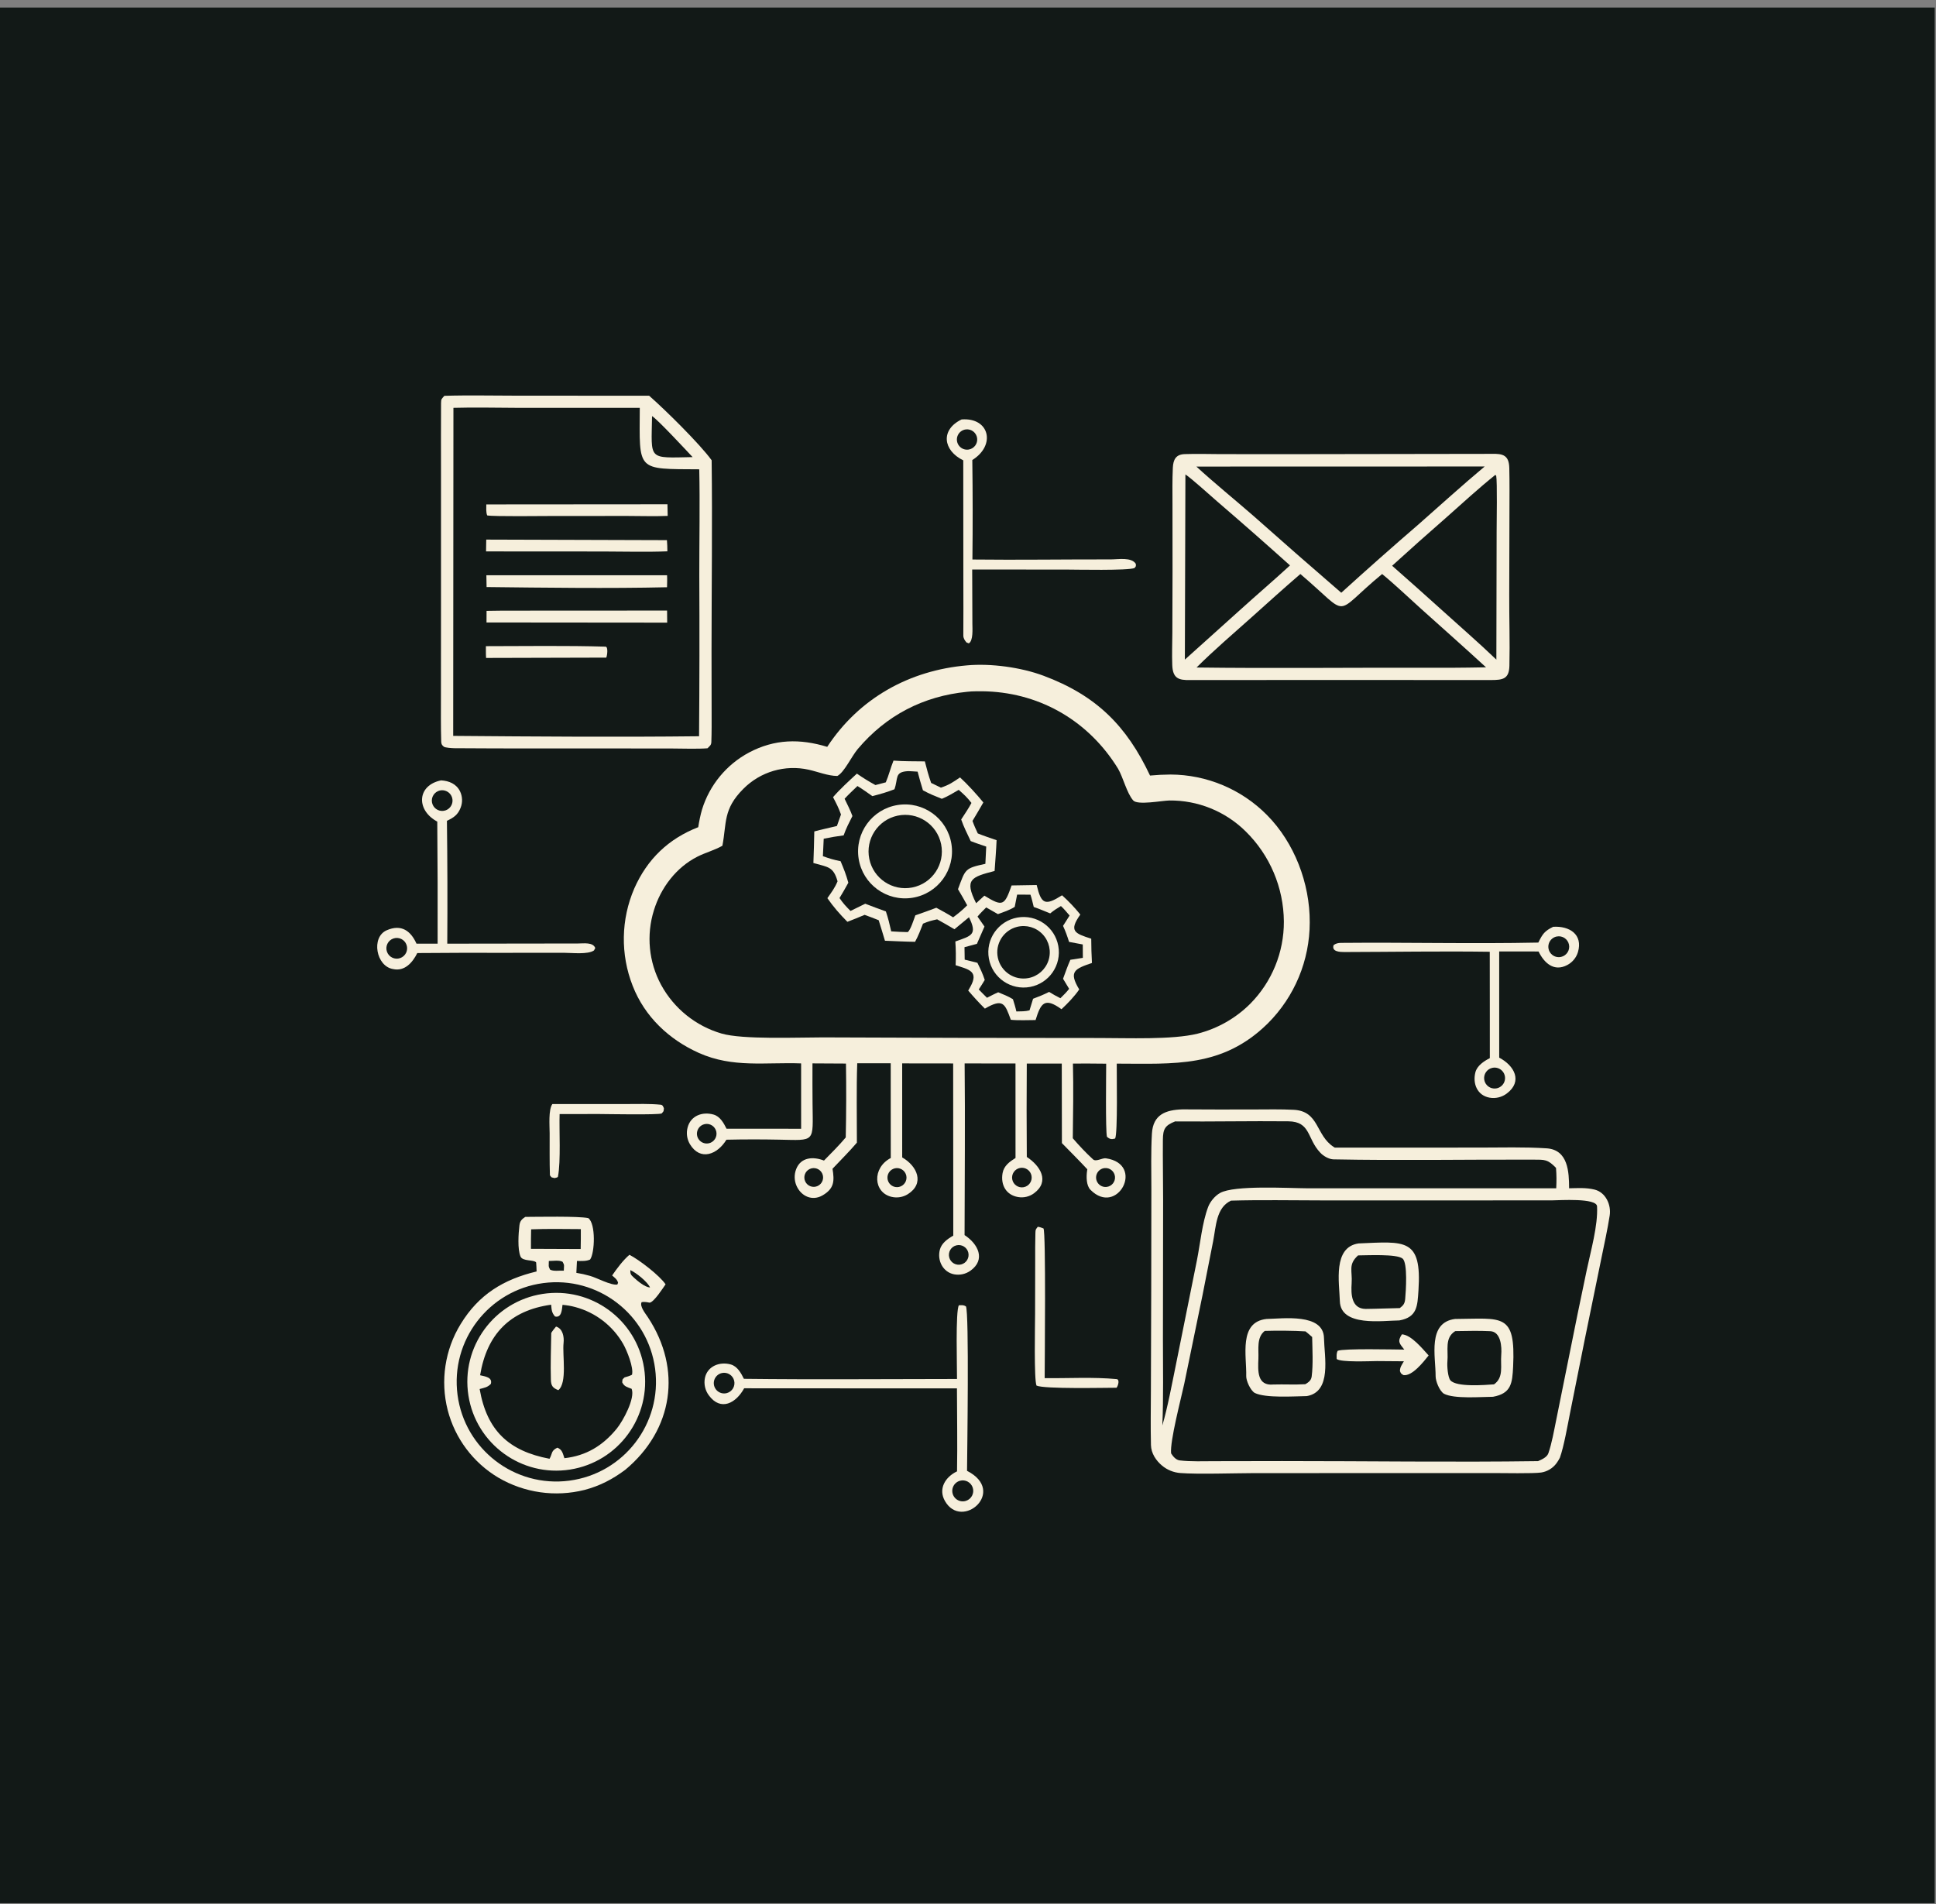 <?xml version="1.0" encoding="utf-8" ?><svg xmlns="http://www.w3.org/2000/svg" xmlns:xlink="http://www.w3.org/1999/xlink" width="1038" height="1021" viewBox="0 0 1038 1021"><rect x="0" y="0" width="1038" height="1021" fill="#808080" stroke="none"/><clipPath id="cl_23"><rect y="-3.1471252e-05" width="1037.758" height="1020.53"/></clipPath><g clip-path="url(#cl_23)"><path fill="#121917" transform="matrix(1.013 0 0 1.013 0 4.054)" d="M0 0L1024 0L1024 1024L0 1024L0 0Z"/><path fill="#F6EFDC" transform="matrix(1.013 0 0 1.013 0 4.054)" d="M511.828 348.209C524.476 347.069 540.4 349.25 552.265 353.679C580.221 364.113 596.278 380.17 608.684 406.533C612.284 406.197 615.897 406.016 619.513 405.99C638.668 406.069 657.008 413.752 670.5 427.349C685.136 442.083 693.305 463.577 693.212 484.244C693.22 504.301 685.246 523.536 671.051 537.706C647.137 561.332 621.42 559.062 591.072 559.025C591.001 564.025 591.647 596.056 590.208 598.679C588.284 599.208 587.371 599.032 585.879 597.769C585.078 594.357 585.465 564.881 585.478 559.054C579.71 558.934 573.668 559.003 567.877 558.987C568.197 571.704 567.963 585.763 567.805 598.528C571.073 602.325 574.741 606.246 578.441 609.632C579.962 611.24 583.357 608.859 585.304 609.141C606.323 612.177 591.394 640.26 577.136 625.797C574.944 623.574 574.891 618.839 575.386 615.647L575.497 614.965C571.243 610.377 566.426 605.602 562.041 601.1L561.972 559.005L543.451 558.987C543.33 575.467 543.334 591.948 543.464 608.427C550.549 613.055 555.808 621.319 547.307 627.632C544.887 629.429 541.838 630.159 538.867 629.654C532.51 628.591 529.541 623.235 530.638 616.99C531.318 613.117 534.338 610.932 537.491 608.962L537.475 558.945L510.556 558.922C510.882 589.036 510.568 619.64 510.523 649.791C517.647 654.417 521.923 662.781 513.586 668.671C511.087 670.44 507.977 671.119 504.969 670.551C499.129 669.42 495.964 663.335 497.432 657.559C498.322 654.06 501.527 651.799 504.549 650.067L504.53 616.625L504.485 558.931L477.503 558.898L477.509 608.668C485.464 613.206 489.551 622.44 480.479 628.144C477.925 629.732 474.845 630.239 471.917 629.554C462.221 627.299 461.432 614.235 471.461 608.985L471.435 558.837L453.713 558.825C453.243 572.125 453.55 587.427 453.531 600.859C449.996 605.06 444.507 610.56 440.632 614.678C441.677 621.078 441.609 625.136 435.372 628.759C429.893 631.941 424.059 629.236 421.611 623.768C420.35 620.947 420.273 617.738 421.399 614.86C423.883 608.457 430.485 608.136 436.114 610.342C440.033 606.337 444.032 602.385 447.635 598.097C447.911 585.064 447.949 572.027 447.75 558.992L430.024 558.896C429.991 566.024 430.005 573.152 430.066 580.279C430.259 601.002 431.791 599.646 412.252 599.27C402.995 599.081 393.736 599.09 384.48 599.298C379.722 607.139 370.634 610.755 365.146 601.649C363.569 598.976 363.137 595.781 363.946 592.785C365.57 586.637 371.698 584.306 377.648 585.98C381.124 586.958 383.012 590.431 384.538 593.474L424.018 593.5L424.01 558.907C405.193 558.216 387.898 561.406 369.946 553.383C354.081 546.292 341.191 534.141 334.856 517.821C328.326 501.201 328.637 482.672 335.723 466.281C342.572 450.773 353.827 439.982 369.56 433.866C369.994 431.01 370.74 427.302 371.557 424.548C375.533 411.596 384.469 400.741 396.417 394.352C410.001 387.156 423.41 386.952 437.828 391.34C454.743 365.554 481.37 350.811 511.828 348.209Z"/><path fill="#121917" transform="matrix(1.013 0 0 1.013 0 4.054)" d="M511.823 362.205C514.228 361.843 519.738 361.878 522.451 361.985C551.482 363.128 576.626 378.229 591.779 402.931C594.483 407.589 596.355 415.766 599.766 419.691C602.083 422.358 615.015 419.798 618.912 419.733C633.989 419.576 648.505 425.442 659.24 436.029C672.099 448.618 679.4 465.82 679.521 483.815C679.589 500.082 673.207 515.713 661.775 527.286C654.055 535.01 644.388 540.501 633.8 543.176C620.516 546.466 596.599 545.451 581.979 545.461L509.375 545.385L435.464 545.136C422.158 545.124 393.084 546.379 381.893 543.097C368.237 539.109 356.732 529.845 349.923 517.355C343.37 505.249 341.99 491.008 346.096 477.869C349.763 465.921 357.885 455.149 369.129 449.461C373.459 447.27 378.008 446.145 382.345 443.693C384.659 431.643 382.613 424.395 393.442 413.56C402.462 404.473 415.513 400.65 428.01 403.436C432.849 404.51 438.265 406.741 443.176 406.755C446.809 404.908 450.694 396.391 454.004 392.47C469.066 374.625 488.744 364.479 511.823 362.205Z"/><path fill="#F6EFDC" transform="matrix(1.013 0 0 1.013 0 4.054)" d="M472.907 398.624C478.137 399.036 484.199 398.973 489.504 399.039C490.568 403.274 491.398 406.334 492.831 410.439L498.014 412.936C502.557 411.377 504.183 410.17 508.116 407.515C511.931 410.966 517.189 416.751 520.461 420.775C518.584 424.056 516.668 427.314 514.714 430.548C515.577 432.99 516.44 434.827 517.514 437.164C520.458 438.396 524.396 439.666 527.473 440.753C527.264 445.995 526.768 451.771 526.42 457.046C514.114 460.25 510.246 461.434 516.645 474.116L521.009 470.114C530.754 476.089 531.65 475.43 535.415 464.703L548.685 464.486C551.123 474.732 553.172 475.561 562.125 469.916C565.617 473.049 568.848 476.461 571.786 480.118C565.574 488.887 568.82 490.111 577.563 492.889C577.578 497.174 577.703 501.458 577.938 505.737C568.787 508.876 565.46 510.246 571.211 519.753C568.642 523.491 565.131 527.125 561.823 530.222C552.797 523.681 550.86 527.091 548.108 535.959C544.368 535.993 538.553 536.206 535 535.812C531.898 527.305 530.956 524.267 521.276 529.913C517.932 526.588 515.519 523.931 512.448 520.344C512.833 519.684 513.212 519.021 513.584 518.354C518.249 509.991 512.572 509.168 505.794 506.928C505.982 502.741 505.932 498.546 505.644 494.365C514.216 491.339 517.454 490.82 512.864 481.537L505.163 487.894C502.31 486.136 498.947 484.319 496.004 482.64C492.767 483.378 491.618 483.638 488.52 484.932C487.177 488.358 486.1 491.299 484.327 494.533C479.26 494.49 473.488 494.161 468.383 493.972C467.342 490.37 466.167 486.702 465.063 483.109C462.693 482.114 460.048 481.182 457.624 480.27C454.733 481.546 451.462 482.778 448.504 483.956C444.441 479.863 441.21 476.173 437.912 471.436C440.105 468.289 441.83 466.066 443.303 462.513C441.043 454.532 438.126 455.067 430.511 452.817C430.724 447.252 430.883 441.686 430.987 436.119C434.675 435.085 439.103 434.213 442.961 433.229L445.112 427.147C443.827 423.534 442.691 421.404 440.91 417.978C444.714 413.583 449.254 409.47 453.528 405.516C457.105 407.972 459.537 409.483 463.34 411.569L468.824 410.129C470.374 406.578 471.349 402.477 472.907 398.624Z"/><path fill="#121917" transform="matrix(1.013 0 0 1.013 0 4.054)" d="M480.194 404.219C480.997 404.126 484.652 404.412 485.676 404.472C486.529 407.782 487.465 411.069 488.481 414.333C492.038 416.282 494.702 417.328 498.497 418.845C501.668 417.571 504.476 415.821 507.431 414.105C510.426 416.748 511.719 417.911 514.171 421.033C512.737 423.795 510.464 427.113 508.735 429.787C510.031 433.597 512.033 437.554 513.771 441.221C516.208 442.213 519.442 443.252 521.985 444.141L521.535 453.258C510.525 455.651 511.045 455.976 507.04 466.694C508.724 469.5 510.348 472.34 511.912 475.213C509.188 477.948 507.562 479.229 504.465 481.587C501.488 479.699 498.68 478.191 495.577 476.512C492.027 477.912 488.086 479.235 484.469 480.53C483.664 482.717 481.94 488.265 480.457 489.407C477.568 489.392 474.586 489.174 471.693 489.012C470.808 485.073 470.145 482.267 468.881 478.455C465.267 477.202 461.544 475.735 457.952 474.379L450.154 478.198C447.748 475.789 446.247 474.194 444.33 471.377C445.989 468.72 447.48 465.995 449.008 463.261C447.75 458.764 446.72 456.21 444.899 451.868C441.06 451.089 439.256 450.522 435.538 449.224L435.969 439.977C439.749 439.203 442.692 438.69 446.514 438.204C447.892 434.334 449.305 431.645 451.17 427.962C450.164 425.102 448.368 421.609 447.023 418.81C449.175 416.481 451.538 414.283 453.827 412.081C456.445 413.654 459.198 415.663 461.733 417.429C466.148 416.257 469.186 415.445 473.409 413.797C475.464 408.059 473.371 404.733 480.194 404.219Z"/><path fill="#F6EFDC" transform="matrix(1.013 0 0 1.013 0 4.054)" d="M475.085 422.133C488.654 419.96 501.412 429.208 503.568 442.779C505.724 456.351 496.46 469.098 482.886 471.237C469.336 473.373 456.616 464.129 454.464 450.581C452.312 437.033 461.54 424.302 475.085 422.133Z"/><path fill="#121917" transform="matrix(1.013 0 0 1.013 0 4.054)" d="M475.063 427.767C485.606 425.523 495.958 432.302 498.114 442.864C500.27 453.425 493.404 463.719 482.825 465.787C472.37 467.83 462.224 461.063 460.093 450.626C457.962 440.189 464.645 429.985 475.063 427.767Z"/><path fill="#121917" transform="matrix(1.013 0 0 1.013 0 4.054)" d="M538.345 469.551L545.393 469.593C546.054 471.458 546.639 474.124 547.135 476.099C549.757 476.964 553.214 478.458 555.85 479.508C557.942 477.768 559.244 477.001 561.527 475.616C563.135 477.057 564.682 478.982 566.109 480.636L562.641 486.104C564.089 489.333 564.763 491.205 565.832 494.588L573.086 495.943L573.129 503.034L566.519 504.06C565.099 507.217 563.854 510.824 562.647 514.1L565.875 519.428C564.366 521.369 562.979 522.678 561.248 524.399C558.984 523.299 557.398 522.349 555.274 521.059C552.151 522.61 550.063 523.455 546.787 524.684L544.903 530.824C542.629 531.436 540.308 531.347 537.935 531.405C537.47 529.18 536.785 527.098 536.122 524.925C533.703 523.392 530.976 522.364 528.327 521.259C526.428 522.06 524.261 523.224 522.392 524.164C520.976 522.826 519.421 521.168 518.031 519.761C519.149 518.142 520.175 516.403 521.204 514.721C520.025 511.166 518.966 509.035 517.313 505.646L510.589 503.981L510.487 497.39L517.06 495.616L521.066 486.458L517.376 481.192C518.613 479.64 520.544 477.797 521.975 476.345L528.181 479.888C531.191 478.777 534.395 477.773 537.069 476.038L538.345 469.551Z"/><path fill="#F6EFDC" transform="matrix(1.013 0 0 1.013 0 4.054)" d="M538.567 481.684C548.668 479.928 558.295 486.645 560.133 496.731C561.97 506.817 555.332 516.499 545.261 518.418C535.074 520.36 525.256 513.628 523.397 503.425C521.538 493.223 528.35 483.46 538.567 481.684Z"/><path fill="#121917" transform="matrix(1.013 0 0 1.013 0 4.054)" d="M538.305 486.628C543.219 485.378 548.423 486.905 551.883 490.611C555.343 494.317 556.51 499.613 554.926 504.43C553.343 509.247 549.261 512.818 544.277 513.748C536.906 515.123 529.774 510.402 528.161 503.079C526.549 495.756 531.038 488.476 538.305 486.628Z"/><path fill="#121917" transform="matrix(1.013 0 0 1.013 0 4.054)" d="M506.177 655.22C508.96 654.525 511.782 656.211 512.489 658.991C513.197 661.772 511.523 664.601 508.746 665.32C505.951 666.044 503.101 664.358 502.389 661.56C501.678 658.762 503.376 655.919 506.177 655.22Z"/><path fill="#121917" transform="matrix(1.013 0 0 1.013 0 4.054)" d="M539.886 614.242C542.717 613.702 545.446 615.572 545.964 618.407C546.481 621.243 544.589 623.956 541.75 624.451C538.942 624.941 536.266 623.075 535.754 620.271C535.242 617.468 537.087 614.776 539.886 614.242Z"/><path fill="#121917" transform="matrix(1.013 0 0 1.013 0 4.054)" d="M372.13 591.307C374.739 590.264 377.704 591.489 378.817 594.068C379.93 596.648 378.786 599.645 376.238 600.827C374.526 601.621 372.519 601.423 370.996 600.311C369.473 599.198 368.673 597.346 368.909 595.475C369.145 593.603 370.378 592.007 372.13 591.307Z"/><path fill="#121917" transform="matrix(1.013 0 0 1.013 0 4.054)" d="M472.656 614.776C475.209 613.614 478.219 614.756 479.358 617.32C480.497 619.883 479.326 622.883 476.753 623.998C474.212 625.098 471.26 623.946 470.136 621.416C469.012 618.886 470.137 615.923 472.656 614.776Z"/><path fill="#121917" transform="matrix(1.013 0 0 1.013 0 4.054)" d="M584.675 614.317C587.407 614.06 589.838 616.048 590.129 618.776C590.421 621.505 588.464 623.961 585.74 624.287C583.946 624.502 582.175 623.735 581.105 622.28C580.034 620.824 579.829 618.906 580.569 617.257C581.308 615.609 582.876 614.485 584.675 614.317Z"/><path fill="#121917" transform="matrix(1.013 0 0 1.013 0 4.054)" d="M428.583 614.792C431.074 613.628 434.037 614.71 435.191 617.206C436.346 619.702 435.252 622.661 432.752 623.806C430.265 624.944 427.326 623.858 426.178 621.375C425.029 618.893 426.105 615.949 428.583 614.792Z"/><path fill="#F6EFDC" transform="matrix(1.013 0 0 1.013 0 4.054)" d="M625.876 583.237C638.577 583.32 651.278 583.337 663.979 583.287C670.904 583.267 677.74 583.116 684.663 583.462C698.383 584.148 696.237 596.993 705.935 603.15L706.472 603.484L782.832 603.467C794.657 603.467 806.824 603.083 818.59 603.862C830.035 604.62 830.459 616.485 830.491 625.011C835.049 624.916 839.519 624.592 844.002 625.71C849.863 627.172 852.858 633.781 851.971 639.454C850.815 646.852 849.134 654.41 847.625 661.811L838.727 705.267L831.022 743.792C829.684 750.484 827.787 761.534 825.61 767.639C825.078 768.686 824.46 769.688 823.762 770.633C821.806 773.24 818.906 774.977 815.684 775.472C811.574 776.075 795.085 775.757 790.113 775.754L737.473 775.765L663.268 775.791C653.551 775.818 633.835 776.457 624.734 775.74C621.215 775.479 617.863 774.136 615.137 771.895C611.807 769.134 609.283 765.289 609.175 760.942C608.943 751.507 609.1 741.774 609.141 732.345L609.319 678.081L609.395 625.386C609.389 615.61 609.113 605.806 609.682 596.05C610.271 585.938 616.99 583.514 625.876 583.237Z"/><path fill="#121917" transform="matrix(1.013 0 0 1.013 0 4.054)" d="M651.544 631.551C667.046 631.09 683.75 631.414 699.329 631.425L782.205 631.429L821.865 631.395C825.21 631.387 845.049 630.021 845.282 634.569C845.807 644.807 841.957 658.097 839.789 668.477C836.502 684.022 833.311 699.587 830.218 715.172L823.624 747.857C822.489 753.41 821.36 759.942 819.517 765.272C818.775 767.42 815.971 768.604 814.047 769.445C769.561 770.067 723.275 769.396 678.643 769.412L643.151 769.473C637.21 769.485 630.243 769.755 624.383 769.057C622.389 768.82 620.848 766.95 619.832 765.325C619.177 758.843 625.089 736.389 626.798 728.486L636.473 681.551L642.077 653.089C643.63 645.185 643.646 635.224 651.544 631.551Z"/><path fill="#F6EFDC" transform="matrix(1.013 0 0 1.013 0 4.054)" d="M670.353 694.186C678.883 694.028 700.489 690.984 700.752 704.268C700.949 714.251 705.006 732.77 691.625 735.019C684.932 735.114 669.869 736.177 664.105 733.345C661.803 732.001 659.53 726.84 659.595 724.442C659.882 713.83 655.446 695.802 670.353 694.186Z"/><path fill="#121917" transform="matrix(1.013 0 0 1.013 0 4.054)" d="M669.408 700.507C675.279 700.314 685.333 700.358 690.991 700.766C692.114 701.627 693.4 702.798 694.492 703.743C694.617 710.231 695.071 718.232 694.247 724.591C693.966 726.764 692.6 727.677 690.895 728.715C685.317 729.064 679.513 728.708 673.989 728.881C665.257 729.732 665.783 721.554 666.047 715.172C666.255 710.15 664.987 703.938 669.408 700.507Z"/><path fill="#F6EFDC" transform="matrix(1.013 0 0 1.013 0 4.054)" d="M719.041 654.203C743.597 653.187 752.594 651.217 750.763 679.038C750.215 687.361 750.123 693.23 740.664 694.962C731.778 695.038 709.59 698.483 709.154 684.77C708.836 674.769 705.403 656.207 719.041 654.203Z"/><path fill="#121917" transform="matrix(1.013 0 0 1.013 0 4.054)" d="M718.791 660.538C723.594 660.525 739.235 659.685 742.342 662.216C745.164 664.516 744.081 679.669 743.741 683.519C743.52 686.025 742.785 687.002 740.877 688.428C734.837 688.523 728.712 688.822 722.756 688.869C715.237 688.741 715.001 681.039 715.391 675.336C715.852 668.615 713.412 665.418 718.791 660.538Z"/><path fill="#F6EFDC" transform="matrix(1.013 0 0 1.013 0 4.054)" d="M770.122 694.184C795.151 694.054 802.242 690.692 800.861 719.404C800.439 728.169 799.888 733.626 790.206 735.38C784.026 735.403 769.636 736.628 764.22 733.749C761.84 732.214 759.838 727.077 759.843 724.525C759.865 713.934 755.414 696.103 770.122 694.184Z"/><path fill="#121917" transform="matrix(1.013 0 0 1.013 0 4.054)" d="M770.225 700.616C776.341 700.551 782.636 700.342 788.702 700.649C794.429 700.871 794.915 708.97 794.57 713.237C794.101 719.03 796.001 725.083 790.755 728.797C786.211 729.123 770.882 730.41 767.676 726.669C766.293 725.055 765.848 719.083 766.078 716.683C766.644 710.794 764.449 704.207 770.225 700.616Z"/><path fill="#F6EFDC" transform="matrix(1.013 0 0 1.013 0 4.054)" d="M741.993 702.319C746.962 702.591 752.836 709.897 756.146 713.502C753.476 716.847 747.401 724.637 742.801 723.898C741.499 723.082 741.539 723.186 740.958 721.776C740.939 719.707 741.972 718.433 743.039 716.587L728.802 716.48C724.979 716.507 709.763 717.208 707.482 715.386C707.447 713.67 707.255 712.581 707.996 711.039C711.32 709.724 737.647 710.366 743.256 710.405C740.674 707.109 739.496 706.131 741.993 702.319Z"/><path fill="#121917" transform="matrix(1.013 0 0 1.013 0 4.054)" d="M621.964 589.614C641.842 589.784 661.928 589.351 681.82 589.557C693.835 589.681 691.673 598.677 698.755 606.123C700.328 607.878 703.336 609.652 705.784 609.7C740.945 610.393 776.247 609.734 811.441 609.85C817.745 609.87 819.124 609.649 823.559 614.21C823.87 618.393 823.859 620.793 823.677 625.003L691.875 625.013C681.733 624.971 653.356 623.265 645.767 627.484C643.057 628.991 640.515 632.036 639.425 634.931C636.266 643.321 635.258 654.37 633.471 663.303L622.349 718.58C620.296 728.554 618.042 740.915 615.194 750.566C615.84 736.042 615.504 719.677 615.514 704.968L615.612 631.212C615.616 620.585 615.385 609.957 615.486 599.334C615.54 593.626 616.619 591.714 621.964 589.614Z"/><path fill="#F6EFDC" transform="matrix(1.013 0 0 1.013 0 4.054)" d="M235.182 205.527C247.574 205.125 261.855 205.456 274.368 205.449L343.564 205.465C351.868 212.727 370.45 231.019 376.658 239.638C377.076 272.844 376.616 307.309 376.597 340.612L376.644 372.893C376.65 378.053 376.694 383.55 376.502 388.74C376.437 390.499 375.71 390.792 374.469 392.097C369.356 392.518 360.921 392.233 355.614 392.213L322.948 392.184C295.527 392.19 267.928 392.248 240.502 392.057C239.442 392.049 235.64 391.845 234.87 391.228C233.934 390.48 233.564 389.846 233.527 388.619C233.281 380.405 233.375 371.916 233.38 363.71L233.412 315.271L233.41 245.248C233.403 233.363 233.363 221.39 233.435 209.501C233.45 207.048 233.724 207.26 235.182 205.527Z"/><path fill="#121917" transform="matrix(1.013 0 0 1.013 0 4.054)" d="M239.99 211.885C251.14 211.554 263.936 211.88 275.196 211.9L338.62 211.905C338.484 245.733 336.541 244.196 370.098 244.427C370.502 262.449 370.105 282.308 370.122 300.462C370.264 328.885 370.222 357.307 369.996 385.729C327.349 386.219 282.561 385.889 239.865 385.537L239.99 211.885Z"/><path fill="#F6EFDC" transform="matrix(1.013 0 0 1.013 0 4.054)" d="M257.425 300.519L353.061 300.519C353.179 302.626 353.088 304.744 353.043 306.856C322.419 307.551 288.283 307.099 257.54 306.753L257.425 300.519Z"/><path fill="#F6EFDC" transform="matrix(1.013 0 0 1.013 0 4.054)" d="M265.974 319.244L353.07 319.198L353.125 325.582L345.114 325.579L257.497 325.5L257.527 319.36L265.974 319.244Z"/><path fill="#F6EFDC" transform="matrix(1.013 0 0 1.013 0 4.054)" d="M257.386 263.01L353.267 262.936L353.392 269.087C346.861 269.371 338.635 269.122 331.993 269.117L292.21 269.137C287.588 269.14 261.295 269.475 257.868 268.839C257.177 267.242 257.383 264.83 257.386 263.01Z"/><path fill="#F6EFDC" transform="matrix(1.013 0 0 1.013 0 4.054)" d="M257.357 281.631L352.992 281.925C353.187 283.864 353.186 285.883 353.228 287.838C342.694 288.28 329.833 287.942 319.152 287.927L257.256 287.889L257.357 281.631Z"/><path fill="#F6EFDC" transform="matrix(1.013 0 0 1.013 0 4.054)" d="M257.175 338.04C277.242 338.028 300.328 337.677 320.493 338.302C321.953 338.347 321.432 342.897 320.881 344.105L257.279 344.275C257.131 342.389 257.186 339.972 257.175 338.04Z"/><path fill="#121917" transform="matrix(1.013 0 0 1.013 0 4.054)" d="M345.112 216.25C348.12 218.094 363.16 234.318 366.587 237.965C342.584 238.414 344.769 239.824 345.112 216.25Z"/><path fill="#F6EFDC" transform="matrix(1.013 0 0 1.013 0 4.054)" d="M789.574 236.246C795.447 236.097 798.676 236.936 798.836 243.747C799.017 251.482 798.926 259.212 798.916 266.949L798.804 310.687C798.746 323.275 799.196 335.874 798.892 348.446C798.724 355.42 795.409 355.957 789.29 355.974C771.998 356.024 754.704 355.953 737.412 355.947L629.875 355.969C623.749 356.14 620.706 355.034 620.451 348.019C620.245 342.352 620.457 336.606 620.497 330.93L620.595 298.437L620.566 262.956C620.559 256.51 620.444 250.033 620.752 243.621C620.961 239.255 622.385 236.532 627.028 236.378C633.229 236.173 639.494 236.336 645.697 236.379L678.27 236.41L789.574 236.246Z"/><path fill="#121917" transform="matrix(1.013 0 0 1.013 0 4.054)" d="M633.217 242.978L785.798 242.937C774.089 252.721 761.974 263.73 750.491 273.839C736.806 285.639 723.275 297.616 709.902 309.767C694.269 296.283 678.735 282.686 663.301 268.975C653.588 260.516 642.568 251.566 633.217 242.978Z"/><path fill="#121917" transform="matrix(1.013 0 0 1.013 0 4.054)" d="M731.527 299.857C738.106 305.221 745.923 312.698 752.352 318.465C763.712 328.658 775.294 338.919 786.514 349.244C774.428 349.481 762.339 349.556 750.25 349.47C711.394 349.389 672.12 349.84 633.306 349.338C642.383 340.257 652.912 331.279 662.495 322.701C671.002 315.085 679.599 307.274 688.254 299.856C715.628 323.106 704.546 322.039 731.527 299.857Z"/><path fill="#121917" transform="matrix(1.013 0 0 1.013 0 4.054)" d="M627.408 247.143C630.346 248.999 640.924 258.574 644.323 261.516C657.264 272.632 670.078 283.893 682.764 295.299C674.124 303.252 664.922 311.094 656.155 319.047L627.122 345.161L627.408 247.143Z"/><path fill="#121917" transform="matrix(1.013 0 0 1.013 0 4.054)" d="M791.435 247.383L791.905 247.825C792.506 251.038 792.138 272.309 792.13 277.503L791.99 345.17C783.017 336.522 772.353 327.286 763.03 318.834C754.343 310.994 745.607 303.21 736.82 295.482C746.216 286.93 755.702 278.477 765.277 270.124C773.627 262.72 782.795 254.29 791.435 247.383Z"/><path fill="#F6EFDC" transform="matrix(1.013 0 0 1.013 0 4.054)" d="M278.012 640.157C284.462 640.144 306.104 639.684 311.352 640.795C315.399 643.657 314.849 659.234 312.324 662.73C310.222 663.706 307.764 663.473 305.366 663.496L305.051 669.769C307.923 670.244 309.504 670.598 312.301 671.384C315.984 672.419 323.375 676.51 326.737 675.967L327.127 675.031C326.627 673.179 325.456 672.468 323.988 671.163C326.489 667.498 329.783 663.091 333.135 660.22C338.164 662.732 349.234 671.273 352.278 675.857C350.867 677.838 346.268 685.082 343.901 685.564C343.643 685.617 341.51 684.885 339.588 685.301C338.458 687.473 341.567 691.246 342.916 693.288C361.105 720.814 356.328 752.912 330.923 774.038C324.227 779.038 317.432 782.576 309.325 784.696C293.885 788.569 277.542 786.239 263.801 778.204C250.464 770.286 240.807 757.408 236.943 742.388C233.001 726.921 235.476 710.517 243.807 696.903C253.405 681.18 266.506 673.241 284.01 669.038C284.002 668.47 283.839 664.368 283.765 664.262C282.692 662.72 276.647 663.804 275.508 661.147C273.838 657.251 274.407 648.941 274.92 644.669C275.217 642.19 276.302 641.304 278.012 640.157Z"/><path fill="#121917" transform="matrix(1.013 0 0 1.013 0 4.054)" d="M287.5 675.204C316.401 671.36 342.939 691.695 346.745 720.601C350.551 749.508 330.182 776.019 301.271 779.787C272.412 783.549 245.961 763.225 242.162 734.372C238.363 705.519 258.652 679.041 287.5 675.204Z"/><path fill="#F6EFDC" transform="matrix(1.013 0 0 1.013 0 4.054)" d="M287.161 680.933C312.825 676.933 336.875 694.486 340.892 720.147C344.908 745.809 327.371 769.871 301.712 773.904C276.029 777.94 251.941 760.383 247.921 734.698C243.901 709.014 261.473 684.936 287.161 680.933Z"/><path fill="#121917" transform="matrix(1.013 0 0 1.013 0 4.054)" d="M297.722 686.703C300.324 686.976 302.008 687.217 304.531 687.9C315.232 690.779 324.342 697.806 329.844 707.424C331.796 710.839 335.516 720.044 334.493 723.724C333.051 724.454 332.091 724.675 330.561 725.117C329.156 726.566 329.564 725.722 329.321 727.752C330.446 729.99 331.811 730.179 334.313 731.166C336.298 736.184 329.72 748.23 326.385 752.301C319.028 761.281 310.228 766.618 298.727 767.89C297.861 765.357 297.601 763.345 295.001 762.316C291.539 763.965 292.442 765.482 290.855 768.193C269.176 764.096 257.666 753.163 253.868 731.271C256.428 730.576 258.019 730.395 259.792 728.565C260.776 725.02 256.735 724.618 254.107 723.978C257.671 702.359 269.814 689.666 291.71 686.638C291.971 689.398 291.976 690.831 293.767 692.878C297.297 693.715 297.395 689.176 297.722 686.703Z"/><path fill="#F6EFDC" transform="matrix(1.013 0 0 1.013 0 4.054)" d="M294.296 698.207C297.899 699.271 298.644 703.698 298.286 706.901C297.575 713.248 300.355 727.933 295.507 731.881C292.542 730.687 291.667 729.629 291.568 726.319C291.324 718.199 291.634 709.699 291.764 701.584C292.563 700.252 293.325 699.411 294.296 698.207Z"/><path fill="#121917" transform="matrix(1.013 0 0 1.013 0 4.054)" d="M281.113 646.74C289.566 646.399 298.905 646.579 307.417 646.624C307.478 650.057 307.377 653.707 307.337 657.16L281.017 657.052C281.001 653.614 281.033 650.177 281.113 646.74Z"/><path fill="#121917" transform="matrix(1.013 0 0 1.013 0 4.054)" d="M290.485 663.49C292.893 663.507 295.708 662.919 297.748 663.904C298.906 665.839 298.461 665.916 298.413 668.616C295.965 668.489 293.006 669.092 291.133 668.051C290.101 666.168 290.49 665.976 290.485 663.49Z"/><path fill="#121917" transform="matrix(1.013 0 0 1.013 0 4.054)" d="M333.612 668.334C336.576 669.608 342.82 674.581 344.056 677.547C341.173 677.253 337.718 674.295 335.567 672.363C333.733 670.715 333.629 670.351 333.612 668.334Z"/><path fill="#F6EFDC" transform="matrix(1.013 0 0 1.013 0 4.054)" d="M507.532 686.94C509.104 686.897 509.887 686.71 511.236 687.504C513.016 690.5 511.901 765.665 511.831 774.575C533.135 785.473 509.123 806.303 500.141 790.559C496.514 784.202 500.161 777.899 506.536 774.855C506.791 760.482 506.522 745.362 506.489 730.932L442 730.91L393.864 730.882C389.586 738.709 381.522 743.205 375.202 734.661C373.213 732.017 372.448 728.648 373.102 725.404C374.404 719.201 380.831 716.615 386.759 718.26C390.229 719.223 392.226 722.798 393.728 725.872C431.074 726.325 469.127 725.965 506.523 725.954C506.58 720.433 505.654 689.625 507.532 686.94Z"/><path fill="#121917" transform="matrix(1.013 0 0 1.013 0 4.054)" d="M508.054 779.843C510.969 779.018 514.006 780.683 514.88 783.584C515.754 786.484 514.141 789.55 511.255 790.472C509.345 791.083 507.253 790.616 505.785 789.25C504.316 787.884 503.698 785.833 504.168 783.883C504.638 781.933 506.124 780.389 508.054 779.843Z"/><path fill="#121917" transform="matrix(1.013 0 0 1.013 0 4.054)" d="M382.111 722.801C385 722.18 387.861 723.966 388.57 726.835C389.279 729.703 387.582 732.617 384.736 733.414C382.816 733.951 380.756 733.401 379.359 731.979C377.962 730.556 377.45 728.486 378.023 726.577C378.596 724.667 380.162 723.22 382.111 722.801Z"/><path fill="#F6EFDC" transform="matrix(1.013 0 0 1.013 0 4.054)" d="M233.451 409.083C237.616 409.313 241.526 410.929 243.464 414.842C244.789 417.565 244.913 420.719 243.805 423.538C242.339 427.367 240.057 428.836 236.547 430.493C236.824 452.169 236.884 473.848 236.73 495.525C259.773 495.486 282.818 495.44 305.861 495.43C308.873 495.429 313.861 494.624 315.06 497.841L314.383 499.107C311.154 501.372 302.713 500.357 298.45 500.355L266.625 500.375C251.371 500.327 236.116 500.367 220.863 500.494C218.405 505.426 214.242 510.338 208.046 508.967C199.035 507.508 196.326 492.144 204.606 488.466C212.478 484.968 217.472 488.864 220.434 495.514L231.624 495.525C231.687 473.99 231.624 452.456 231.437 430.922L230.653 430.469C220.244 424.335 220.845 411.668 233.451 409.083Z"/><path fill="#121917" transform="matrix(1.013 0 0 1.013 0 4.054)" d="M208.13 492.816C210.999 491.782 214.161 493.284 215.171 496.161C216.181 499.038 214.653 502.187 211.767 503.174C208.915 504.148 205.811 502.641 204.813 499.798C203.814 496.955 205.295 493.838 208.13 492.816Z"/><path fill="#121917" transform="matrix(1.013 0 0 1.013 0 4.054)" d="M231.828 414.779C233.675 413.965 235.819 414.234 237.408 415.477C238.997 416.72 239.774 418.737 239.429 420.725C239.084 422.713 237.674 424.35 235.759 424.986C232.985 425.907 229.976 424.486 228.925 421.757C227.874 419.029 229.152 415.957 231.828 414.779Z"/><path fill="#F6EFDC" transform="matrix(1.013 0 0 1.013 0 4.054)" d="M822.069 486.595C830.618 486.065 837.913 490.581 835.172 499.984C834.281 502.936 832.24 505.405 829.51 506.836C822.495 510.545 817.301 505.785 814.325 499.665L793.486 499.638L793.496 555.856C801.517 560.074 806.055 568.393 797.517 574.834C794.9 576.825 791.566 577.622 788.332 577.028C781.951 575.855 779.349 569.729 780.882 563.642C781.772 560.109 785.431 557.698 788.529 556.108L788.526 533.625L788.491 499.81C762.905 499.45 737.178 499.894 711.586 499.951C709.345 499.956 704.648 499.859 705.846 496.289C707.036 495.392 708.273 495.122 709.76 495.107C744.499 494.775 779.479 495.671 814.199 494.948C816.45 490.365 817.539 488.78 822.069 486.595Z"/><path fill="#121917" transform="matrix(1.013 0 0 1.013 0 4.054)" d="M789.86 561.258C791.851 560.821 793.922 561.513 795.251 563.059C796.58 564.606 796.952 566.757 796.22 568.66C795.489 570.563 793.771 571.911 791.748 572.169C788.808 572.544 786.093 570.538 785.587 567.616C785.081 564.695 786.964 561.894 789.86 561.258Z"/><path fill="#121917" transform="matrix(1.013 0 0 1.013 0 4.054)" d="M823.967 491.723C826.925 491.148 829.798 493.05 830.424 495.998C831.049 498.947 829.195 501.851 826.258 502.526C824.313 502.973 822.279 502.336 820.937 500.86C819.594 499.385 819.152 497.299 819.78 495.406C820.408 493.512 822.009 492.104 823.967 491.723Z"/><path fill="#F6EFDC" transform="matrix(1.013 0 0 1.013 0 4.054)" d="M508.948 218.029C523.691 216.881 527.238 231.676 514.623 239.503C514.853 257.059 514.871 274.618 514.676 292.175C538.99 292.459 563.59 292.073 587.931 292.119C591.886 292.126 598.91 290.818 601.157 294.464C601.196 296.084 601.421 295.377 600.494 296.67C597.196 298.118 569.562 297.503 563.75 297.491L514.56 297.48C514.564 307.035 514.618 316.608 514.659 326.163C514.671 328.82 515.179 335.15 512.763 336.565L511.54 336.079C510.6 334.982 509.855 333.85 509.868 332.346C509.943 322.981 509.891 313.254 509.881 303.933L509.832 239.682C499.084 234.43 497.667 223.476 508.948 218.029Z"/><path fill="#121917" transform="matrix(1.013 0 0 1.013 0 4.054)" d="M511.227 223.306C514.127 222.974 516.762 225.014 517.168 227.904C517.575 230.794 515.603 233.481 512.724 233.961C510.796 234.283 508.844 233.533 507.627 232.002C506.41 230.471 506.119 228.401 506.867 226.594C507.615 224.787 509.284 223.529 511.227 223.306Z"/><path fill="#F6EFDC" transform="matrix(1.013 0 0 1.013 0 4.054)" d="M549.275 645.383C550.599 645.585 551.043 645.807 552.289 646.268C553.645 648.174 552.935 717.711 552.919 725.521C565.504 725.643 578.605 724.855 591.006 726.024C592.729 726.186 591.856 729.454 590.977 730.594C584.719 730.591 552.809 731.342 548.604 729.458C547.223 726.407 547.833 696.986 547.846 691.415L547.902 663.111C547.909 658.402 547.864 653.522 548.014 648.815C548.083 646.666 548.115 646.947 549.275 645.383Z"/><path fill="#F6EFDC" transform="matrix(1.013 0 0 1.013 0 4.054)" d="M292.353 580.407L331.592 580.415C337.079 580.41 344.189 580.194 349.658 580.771C350.803 580.892 351 581.786 351.395 582.644C351.131 584.675 351.506 583.792 350.225 585.39C348.43 586.243 321.011 585.717 316.75 585.698L296.19 585.733C295.891 594.011 296.9 610.583 295.321 618.806C295.217 619.347 294.269 619.407 293.52 619.608C291.485 619.062 292.224 619.616 291.059 618.144C290.831 610.81 290.942 603.243 290.918 595.894C290.904 591.833 290.192 583.504 292.353 580.407Z"/></g></svg>